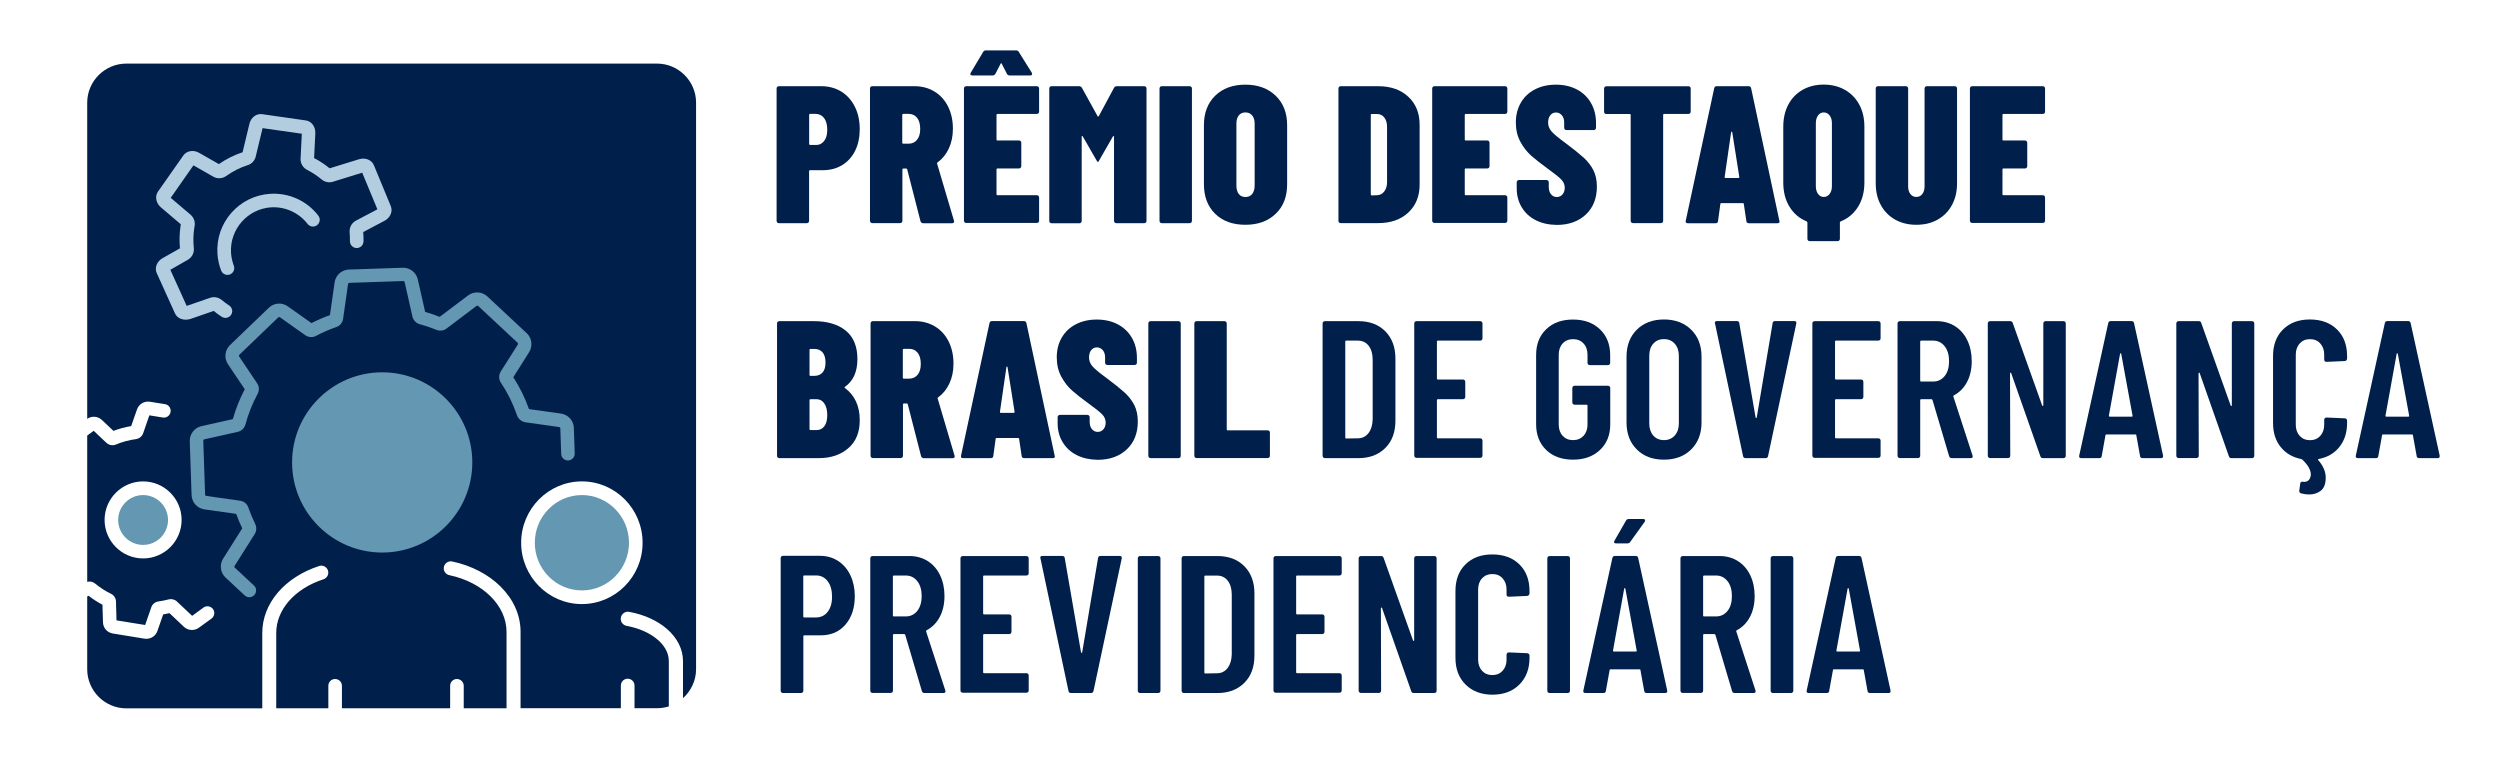 <?xml version="1.0" encoding="utf-8"?>
<!-- Generator: Adobe Illustrator 24.1.2, SVG Export Plug-In . SVG Version: 6.00 Build 0)  -->
<svg version="1.1" id="Camada_1" xmlns="http://www.w3.org/2000/svg" xmlns:xlink="http://www.w3.org/1999/xlink" x="0px" y="0px"
	 viewBox="0 0 344 106" style="enable-background:new 0 0 344 106;" xml:space="preserve">
<style type="text/css">
	.st0{clip-path:url(#SVGID_2_);}
	.st1{fill:#011F4B;}
	.st2{clip-path:url(#SVGID_4_);}
	.st3{fill:#005B96;}
	.st4{fill:#6497B1;}
	.st5{fill:#B3CDE0;}
</style>
<g>
	<defs>
		<rect id="SVGID_1_" x="-17" y="-15.46" width="438.93" height="131.46"/>
	</defs>
	<clipPath id="SVGID_2_">
		<use xlink:href="#SVGID_1_"  style="overflow:visible;"/>
	</clipPath>
	<g class="st0">
		<path class="st1" d="M90.41,8.75H17.38c-2.96,0-5.38,2.42-5.38,5.38v43.5c0.62-0.43,1.46-0.37,2.01,0.15l1.6,1.51
			c0.79-0.3,1.61-0.52,2.44-0.66l0.8-2.29c0.26-0.74,1-1.18,1.78-1.06l2.07,0.33c0.51,0.08,0.86,0.56,0.77,1.07
			c-0.08,0.51-0.56,0.86-1.07,0.77l-1.85-0.3l-0.85,2.46c-0.15,0.43-0.53,0.74-0.98,0.81c-0.95,0.13-1.89,0.38-2.78,0.75
			c-0.44,0.18-0.95,0.09-1.3-0.24l-1.75-1.65L12,59.93v20.13c0.38-0.1,0.78-0.02,1.08,0.23c0.68,0.56,1.42,1.04,2.2,1.42
			c0.41,0.2,0.67,0.6,0.68,1.06l0.07,2.59L19.97,86l0.85-2.44c0.15-0.43,0.52-0.74,0.98-0.8c0.47-0.07,0.94-0.16,1.4-0.28
			c0.4-0.11,0.85,0,1.15,0.29l2.09,1.97L28,83.6c0.42-0.3,1-0.21,1.31,0.21c0.3,0.42,0.21,1-0.21,1.31l-1.74,1.26
			c-0.63,0.45-1.49,0.4-2.05-0.13l-1.99-1.88c-0.29,0.07-0.58,0.13-0.87,0.18l-0.79,2.27c-0.23,0.66-0.84,1.08-1.52,1.08
			c-0.08,0-0.17-0.01-0.26-0.02l-4.36-0.71c-0.76-0.12-1.33-0.77-1.35-1.54l-0.07-2.42c-0.67-0.35-1.31-0.77-1.91-1.23L12,82.07
			v10.02c0,2.96,2.42,5.38,5.38,5.38h18.71V87.09c0-4.05,3.07-7.66,7.83-9.21c0.5-0.16,1.04,0.11,1.21,0.62
			c0.16,0.5-0.11,1.04-0.62,1.21c-3.95,1.28-6.5,4.18-6.5,7.38v10.37h7.17v-3.1c0-0.52,0.42-0.93,0.93-0.93
			c0.52,0,0.94,0.42,0.94,0.93v3.1h14.89v-3.1c0-0.52,0.42-0.93,0.93-0.93s0.94,0.42,0.94,0.93v3.1h5.89V86.96
			c0-3.63-3.24-6.84-7.88-7.82c-0.52-0.11-0.85-0.62-0.74-1.14c0.11-0.52,0.62-0.85,1.14-0.74c2.62,0.55,4.99,1.78,6.67,3.46
			c1.79,1.79,2.74,3.94,2.74,6.24v10.49h13.8v-3.12c0-0.52,0.42-0.94,0.94-0.94c0.52,0,0.94,0.42,0.94,0.94v3.12h3.1
			c0.56,0,1.11-0.09,1.62-0.25v-6.24c0-1.33-0.83-2.33-1.54-2.94c-1.06-0.92-2.57-1.59-4.27-1.9c-0.53-0.1-0.89-0.61-0.79-1.14
			c0.1-0.53,0.61-0.89,1.14-0.79c2.06,0.38,3.86,1.19,5.2,2.35c1.43,1.24,2.21,2.81,2.21,4.42v5.11c1.1-0.99,1.8-2.41,1.8-3.99
			V14.12C95.78,11.17,93.36,8.75,90.41,8.75 M19.69,76.84c-2.92,0-5.3-2.38-5.3-5.3c0-2.92,2.38-5.3,5.3-5.3
			c2.92,0,5.3,2.38,5.3,5.3C24.99,74.47,22.61,76.84,19.69,76.84 M80.07,83.12c-4.61,0-8.36-3.78-8.36-8.44
			c0-4.65,3.75-8.44,8.36-8.44c4.61,0,8.35,3.79,8.35,8.44C88.43,79.33,84.68,83.12,80.07,83.12"/>
	</g>
</g>
<g>
	<path class="st1" d="M115.76,12.6c0.8,0.49,1.42,1.19,1.87,2.09c0.45,0.9,0.67,1.92,0.67,3.07c0,1.13-0.21,2.12-0.63,2.98
		c-0.42,0.85-1.02,1.51-1.79,1.98c-0.77,0.47-1.66,0.7-2.67,0.7h-1.75c-0.09,0-0.13,0.05-0.13,0.13v6.84c0,0.09-0.03,0.17-0.09,0.23
		c-0.06,0.06-0.14,0.09-0.23,0.09h-3.83c-0.09,0-0.17-0.03-0.23-0.09c-0.06-0.06-0.09-0.14-0.09-0.23V12.18
		c0-0.09,0.03-0.17,0.09-0.23c0.06-0.06,0.14-0.09,0.23-0.09H113C114.04,11.86,114.96,12.11,115.76,12.6z M113.39,19.41
		c0.3-0.37,0.44-0.88,0.44-1.55c0-0.7-0.15-1.24-0.44-1.62c-0.3-0.38-0.69-0.57-1.17-0.57h-0.75c-0.09,0-0.13,0.04-0.13,0.13v4.01
		c0,0.09,0.04,0.13,0.13,0.13h0.75C112.71,19.97,113.1,19.78,113.39,19.41z"/>
	<path class="st1" d="M126.66,30.44l-1.83-7.14c-0.02-0.07-0.06-0.11-0.13-0.11h-0.4c-0.09,0-0.13,0.04-0.13,0.13v7.06
		c0,0.09-0.03,0.17-0.09,0.23c-0.06,0.06-0.14,0.09-0.23,0.09h-3.82c-0.09,0-0.17-0.03-0.23-0.09c-0.06-0.06-0.09-0.14-0.09-0.23
		V12.18c0-0.09,0.03-0.17,0.09-0.23c0.06-0.06,0.14-0.09,0.23-0.09h5.79c1.04,0,1.97,0.25,2.77,0.74c0.81,0.49,1.43,1.19,1.87,2.07
		c0.44,0.89,0.66,1.9,0.66,3.03c0,1.01-0.18,1.91-0.55,2.71c-0.37,0.8-0.88,1.44-1.55,1.93c-0.04,0.02-0.06,0.04-0.08,0.07
		c-0.02,0.03-0.02,0.06,0,0.09l2.32,7.84l0.03,0.11c0,0.18-0.1,0.27-0.3,0.27h-3.93C126.84,30.71,126.71,30.62,126.66,30.44z
		 M124.15,15.82v3.82c0,0.09,0.04,0.13,0.13,0.13h0.75c0.48,0,0.87-0.18,1.16-0.54c0.29-0.36,0.43-0.85,0.43-1.48
		c0-0.66-0.14-1.18-0.43-1.54c-0.29-0.36-0.67-0.54-1.16-0.54h-0.75C124.2,15.68,124.15,15.73,124.15,15.82z"/>
	<path class="st1" d="M142.89,15.59c-0.06,0.06-0.14,0.09-0.23,0.09h-5.41c-0.09,0-0.13,0.04-0.13,0.13v3.39
		c0,0.09,0.04,0.13,0.13,0.13h2.96c0.09,0,0.17,0.03,0.23,0.09c0.06,0.06,0.09,0.14,0.09,0.23v3.21c0,0.09-0.03,0.17-0.09,0.23
		c-0.06,0.06-0.14,0.09-0.23,0.09h-2.96c-0.09,0-0.13,0.04-0.13,0.13v3.42c0,0.09,0.04,0.13,0.13,0.13h5.41
		c0.09,0,0.17,0.03,0.23,0.09c0.06,0.06,0.09,0.14,0.09,0.23v3.18c0,0.09-0.03,0.17-0.09,0.23c-0.06,0.06-0.14,0.09-0.23,0.09h-9.7
		c-0.09,0-0.17-0.03-0.23-0.09c-0.06-0.06-0.09-0.14-0.09-0.23V12.18c0-0.09,0.03-0.17,0.09-0.23c0.06-0.06,0.14-0.09,0.23-0.09h9.7
		c0.09,0,0.17,0.03,0.23,0.09c0.06,0.06,0.09,0.14,0.09,0.23v3.18C142.98,15.45,142.95,15.53,142.89,15.59z M133.54,10.28
		c-0.04-0.06-0.03-0.16,0.04-0.28l1.7-2.85c0.07-0.14,0.2-0.22,0.38-0.22h4.15c0.18,0,0.3,0.07,0.38,0.22l1.78,2.85
		c0.04,0.11,0.05,0.17,0.05,0.19c0,0.13-0.09,0.19-0.27,0.19h-2.83c-0.18,0-0.31-0.08-0.38-0.24l-0.7-1.37
		c-0.05-0.09-0.11-0.09-0.16,0l-0.7,1.37c-0.09,0.16-0.22,0.24-0.38,0.24h-2.8C133.67,10.38,133.58,10.35,133.54,10.28z"/>
	<path class="st1" d="M153.7,11.86h3.74c0.09,0,0.17,0.03,0.23,0.09c0.06,0.06,0.09,0.14,0.09,0.23v18.21
		c0,0.09-0.03,0.17-0.09,0.23c-0.06,0.06-0.14,0.09-0.23,0.09h-3.83c-0.09,0-0.17-0.03-0.23-0.09s-0.09-0.14-0.09-0.23V18.84
		c0-0.07-0.02-0.11-0.05-0.12c-0.04-0.01-0.07,0.01-0.11,0.07l-1.89,3.29c-0.07,0.14-0.13,0.22-0.16,0.22
		c-0.04,0-0.1-0.07-0.19-0.22l-1.89-3.29c-0.04-0.05-0.07-0.08-0.11-0.08c-0.04,0-0.05,0.04-0.05,0.11v11.58
		c0,0.09-0.03,0.17-0.09,0.23s-0.14,0.09-0.23,0.09h-3.82c-0.09,0-0.17-0.03-0.23-0.09c-0.06-0.06-0.09-0.14-0.09-0.23V12.18
		c0-0.09,0.03-0.17,0.09-0.23c0.06-0.06,0.14-0.09,0.23-0.09h3.77c0.18,0,0.31,0.07,0.4,0.22l2.16,3.91c0.05,0.07,0.11,0.07,0.16,0
		l2.1-3.91C153.37,11.93,153.5,11.86,153.7,11.86z"/>
	<path class="st1" d="M159.64,30.62c-0.06-0.06-0.09-0.14-0.09-0.23V12.18c0-0.09,0.03-0.17,0.09-0.23
		c0.06-0.06,0.14-0.09,0.23-0.09h3.82c0.09,0,0.17,0.03,0.23,0.09c0.06,0.06,0.09,0.14,0.09,0.23v18.21c0,0.09-0.03,0.17-0.09,0.23
		c-0.06,0.06-0.14,0.09-0.23,0.09h-3.82C159.78,30.71,159.7,30.68,159.64,30.62z"/>
	<path class="st1" d="M167.21,29.42c-1.03-1.01-1.55-2.36-1.55-4.07v-8.13c0-1.69,0.52-3.04,1.55-4.05
		c1.03-1.01,2.42-1.52,4.16-1.52c1.72,0,3.11,0.51,4.16,1.52c1.05,1.01,1.58,2.37,1.58,4.05v8.13c0,1.71-0.52,3.06-1.58,4.07
		c-1.05,1.01-2.44,1.51-4.16,1.51C169.63,30.93,168.24,30.43,167.21,29.42z M172.3,26.69c0.22-0.28,0.34-0.66,0.34-1.15v-8.51
		c0-0.48-0.11-0.87-0.34-1.14c-0.22-0.28-0.53-0.42-0.93-0.42s-0.7,0.14-0.92,0.42c-0.22,0.28-0.32,0.66-0.32,1.14v8.51
		c0,0.48,0.11,0.87,0.32,1.15c0.22,0.28,0.52,0.42,0.92,0.42S172.08,26.97,172.3,26.69z"/>
	<path class="st1" d="M184.26,30.62c-0.06-0.06-0.09-0.14-0.09-0.23V12.18c0-0.09,0.03-0.17,0.09-0.23
		c0.06-0.06,0.14-0.09,0.23-0.09h5.14c1.72,0,3.11,0.48,4.15,1.45s1.56,2.25,1.56,3.85v8.24c0,1.6-0.52,2.88-1.56,3.85
		s-2.42,1.45-4.15,1.45h-5.14C184.4,30.71,184.32,30.68,184.26,30.62z M188.77,26.89l0.75-0.03c0.38-0.02,0.69-0.18,0.94-0.5
		c0.25-0.31,0.39-0.73,0.4-1.25v-7.65c0-0.54-0.13-0.97-0.38-1.29s-0.58-0.48-1-0.48h-0.73c-0.09,0-0.13,0.04-0.13,0.13v10.94
		C188.64,26.84,188.68,26.89,188.77,26.89z"/>
	<path class="st1" d="M207.32,15.59c-0.06,0.06-0.14,0.09-0.23,0.09h-5.41c-0.09,0-0.13,0.04-0.13,0.13v3.39
		c0,0.09,0.04,0.13,0.13,0.13h2.96c0.09,0,0.17,0.03,0.23,0.09s0.09,0.14,0.09,0.23v3.21c0,0.09-0.03,0.17-0.09,0.23
		c-0.06,0.06-0.14,0.09-0.23,0.09h-2.96c-0.09,0-0.13,0.04-0.13,0.13v3.42c0,0.09,0.04,0.13,0.13,0.13h5.41
		c0.09,0,0.17,0.03,0.23,0.09s0.09,0.14,0.09,0.23v3.18c0,0.09-0.03,0.17-0.09,0.23s-0.14,0.09-0.23,0.09h-9.7
		c-0.09,0-0.17-0.03-0.23-0.09c-0.06-0.06-0.09-0.14-0.09-0.23V12.18c0-0.09,0.03-0.17,0.09-0.23c0.06-0.06,0.14-0.09,0.23-0.09h9.7
		c0.09,0,0.17,0.03,0.23,0.09s0.09,0.14,0.09,0.23v3.18C207.41,15.45,207.38,15.53,207.32,15.59z"/>
	<path class="st1" d="M211.32,30.3c-0.83-0.42-1.47-1.01-1.93-1.78c-0.46-0.76-0.69-1.63-0.69-2.6v-0.83c0-0.09,0.03-0.17,0.09-0.23
		c0.06-0.06,0.14-0.09,0.23-0.09h3.77c0.09,0,0.17,0.03,0.23,0.09c0.06,0.06,0.09,0.14,0.09,0.23v0.62c0,0.43,0.1,0.77,0.31,1.02
		c0.21,0.25,0.47,0.38,0.79,0.38c0.32,0,0.59-0.12,0.79-0.36c0.21-0.24,0.31-0.55,0.31-0.93c0-0.41-0.16-0.79-0.48-1.12
		c-0.32-0.33-0.97-0.85-1.94-1.55c-0.9-0.65-1.63-1.23-2.21-1.74c-0.57-0.51-1.07-1.15-1.48-1.91c-0.41-0.76-0.62-1.65-0.62-2.65
		c0-1.02,0.23-1.93,0.69-2.72s1.1-1.4,1.94-1.83c0.83-0.43,1.79-0.65,2.87-0.65c1.09,0,2.06,0.22,2.9,0.66
		c0.83,0.44,1.48,1.06,1.94,1.86c0.46,0.8,0.69,1.72,0.69,2.76v0.65c0,0.09-0.03,0.17-0.09,0.23c-0.06,0.06-0.14,0.09-0.23,0.09
		h-3.74c-0.09,0-0.17-0.03-0.23-0.09c-0.06-0.06-0.09-0.14-0.09-0.23v-0.75c0-0.39-0.11-0.72-0.32-0.97
		c-0.22-0.25-0.48-0.38-0.81-0.38s-0.58,0.13-0.78,0.38c-0.2,0.25-0.3,0.58-0.3,1c0,0.45,0.15,0.85,0.46,1.21s0.92,0.88,1.86,1.56
		c1.13,0.84,1.98,1.53,2.56,2.05c0.57,0.52,1.02,1.1,1.35,1.74c0.32,0.64,0.48,1.39,0.48,2.25c0,1.62-0.51,2.9-1.52,3.85
		s-2.35,1.43-4,1.43C213.1,30.93,212.14,30.72,211.32,30.3z"/>
	<path class="st1" d="M232.55,11.95c0.06,0.06,0.09,0.14,0.09,0.23v3.18c0,0.09-0.03,0.17-0.09,0.23c-0.06,0.06-0.14,0.09-0.23,0.09
		h-3.34c-0.09,0-0.13,0.04-0.13,0.13v14.57c0,0.09-0.03,0.17-0.09,0.23c-0.06,0.06-0.14,0.09-0.23,0.09h-3.83
		c-0.09,0-0.17-0.03-0.23-0.09c-0.06-0.06-0.09-0.14-0.09-0.23V15.82c0-0.09-0.04-0.13-0.13-0.13h-3.21c-0.09,0-0.17-0.03-0.23-0.09
		c-0.06-0.06-0.09-0.14-0.09-0.23v-3.18c0-0.09,0.03-0.17,0.09-0.23c0.06-0.06,0.14-0.09,0.23-0.09h11.29
		C232.42,11.86,232.49,11.89,232.55,11.95z"/>
	<path class="st1" d="M240.3,30.42l-0.35-2.34c0-0.09-0.05-0.13-0.16-0.13h-2.91c-0.11,0-0.16,0.04-0.16,0.13l-0.32,2.34
		c-0.02,0.2-0.13,0.3-0.35,0.3h-3.82c-0.23,0-0.32-0.12-0.27-0.35l3.91-18.21c0.04-0.2,0.15-0.3,0.35-0.3h4.39
		c0.2,0,0.31,0.1,0.35,0.3l3.88,18.21l0.03,0.11c0,0.16-0.1,0.24-0.3,0.24h-3.91C240.43,30.71,240.32,30.62,240.3,30.42z
		 M237.42,24.49h1.8c0.07,0,0.11-0.04,0.11-0.13l-0.97-6.14c-0.02-0.07-0.04-0.11-0.08-0.11c-0.04,0-0.06,0.04-0.08,0.11l-0.89,6.14
		C237.31,24.45,237.34,24.49,237.42,24.49z"/>
	<path class="st1" d="M253.87,12.37c0.84,0.48,1.5,1.16,1.97,2.03c0.47,0.87,0.7,1.88,0.7,3.03v7.7c0,1.28-0.29,2.38-0.86,3.31
		c-0.58,0.93-1.37,1.61-2.4,2.02c-0.07,0.05-0.11,0.11-0.11,0.16v2.24c0,0.09-0.03,0.17-0.09,0.23c-0.06,0.06-0.14,0.09-0.23,0.09
		h-3.83c-0.09,0-0.17-0.03-0.23-0.09c-0.06-0.06-0.09-0.14-0.09-0.23v-2.24c0-0.05-0.04-0.11-0.11-0.16
		c-1.01-0.41-1.79-1.09-2.36-2.02c-0.57-0.93-0.85-2.04-0.85-3.31v-7.7c0-1.15,0.23-2.16,0.69-3.03c0.46-0.87,1.11-1.55,1.95-2.03
		c0.84-0.48,1.81-0.73,2.91-0.73C252.05,11.64,253.03,11.89,253.87,12.37z M249.86,25.62c0,0.43,0.1,0.79,0.3,1.06
		c0.2,0.28,0.46,0.42,0.78,0.42c0.34,0,0.61-0.14,0.82-0.42c0.21-0.28,0.31-0.63,0.31-1.06v-8.67c0-0.43-0.1-0.79-0.31-1.06
		c-0.21-0.28-0.48-0.42-0.82-0.42c-0.32,0-0.58,0.14-0.78,0.42c-0.2,0.28-0.3,0.63-0.3,1.06V25.62z"/>
	<path class="st1" d="M260.77,30.22c-0.84-0.48-1.5-1.14-1.97-2.01c-0.47-0.86-0.7-1.86-0.7-2.99V12.18c0-0.09,0.03-0.17,0.09-0.23
		s0.14-0.09,0.23-0.09h3.82c0.09,0,0.17,0.03,0.23,0.09c0.06,0.06,0.09,0.14,0.09,0.23v13.47c0,0.43,0.1,0.78,0.31,1.05
		c0.21,0.27,0.48,0.4,0.82,0.4c0.34,0,0.61-0.13,0.82-0.4c0.21-0.27,0.31-0.62,0.31-1.05V12.18c0-0.09,0.03-0.17,0.09-0.23
		c0.06-0.06,0.14-0.09,0.23-0.09h3.83c0.09,0,0.17,0.03,0.23,0.09c0.06,0.06,0.09,0.14,0.09,0.23v13.04c0,1.13-0.23,2.13-0.7,2.99
		c-0.47,0.86-1.12,1.53-1.97,2.01c-0.84,0.48-1.82,0.71-2.94,0.71C262.59,30.93,261.61,30.69,260.77,30.22z"/>
	<path class="st1" d="M281.31,15.59c-0.06,0.06-0.14,0.09-0.23,0.09h-5.41c-0.09,0-0.13,0.04-0.13,0.13v3.39
		c0,0.09,0.04,0.13,0.13,0.13h2.96c0.09,0,0.17,0.03,0.23,0.09c0.06,0.06,0.09,0.14,0.09,0.23v3.21c0,0.09-0.03,0.17-0.09,0.23
		c-0.06,0.06-0.14,0.09-0.23,0.09h-2.96c-0.09,0-0.13,0.04-0.13,0.13v3.42c0,0.09,0.04,0.13,0.13,0.13h5.41
		c0.09,0,0.17,0.03,0.23,0.09c0.06,0.06,0.09,0.14,0.09,0.23v3.18c0,0.09-0.03,0.17-0.09,0.23c-0.06,0.06-0.14,0.09-0.23,0.09h-9.7
		c-0.09,0-0.17-0.03-0.23-0.09c-0.06-0.06-0.09-0.14-0.09-0.23V12.18c0-0.09,0.03-0.17,0.09-0.23c0.06-0.06,0.14-0.09,0.23-0.09h9.7
		c0.09,0,0.17,0.03,0.23,0.09c0.06,0.06,0.09,0.14,0.09,0.23v3.18C281.4,15.45,281.37,15.53,281.31,15.59z"/>
</g>
<g>
	<path class="st1" d="M116.72,61.68c-1.06,0.91-2.41,1.36-4.04,1.36h-5.44c-0.09,0-0.17-0.03-0.23-0.09
		c-0.06-0.06-0.09-0.14-0.09-0.23V44.51c0-0.09,0.03-0.17,0.09-0.23c0.06-0.06,0.14-0.09,0.23-0.09h4.74c1.87,0,3.34,0.44,4.4,1.31
		c1.07,0.87,1.6,2.18,1.6,3.92c0,1.72-0.57,2.99-1.7,3.8c-0.09,0.05-0.1,0.11-0.03,0.16c1.36,1.01,2.05,2.48,2.05,4.42
		C118.31,59.47,117.78,60.77,116.72,61.68z M111.39,48.14v3.45c0,0.09,0.04,0.13,0.13,0.13h0.51c0.5,0,0.89-0.16,1.16-0.47
		c0.27-0.31,0.4-0.77,0.4-1.36c0-0.61-0.13-1.08-0.4-1.4s-0.66-0.48-1.16-0.48h-0.51C111.43,48.01,111.39,48.05,111.39,48.14z
		 M113.43,58.65c0.27-0.36,0.4-0.87,0.4-1.54s-0.13-1.19-0.4-1.59c-0.27-0.4-0.63-0.59-1.08-0.59h-0.83c-0.09,0-0.13,0.04-0.13,0.13
		v3.99c0,0.09,0.04,0.13,0.13,0.13h0.81C112.8,59.19,113.16,59.01,113.43,58.65z"/>
	<path class="st1" d="M126.74,62.77l-1.83-7.14c-0.02-0.07-0.06-0.11-0.13-0.11h-0.4c-0.09,0-0.13,0.04-0.13,0.13v7.06
		c0,0.09-0.03,0.17-0.09,0.23c-0.06,0.06-0.14,0.09-0.23,0.09h-3.82c-0.09,0-0.17-0.03-0.23-0.09c-0.06-0.06-0.09-0.14-0.09-0.23
		V44.51c0-0.09,0.03-0.17,0.09-0.23c0.06-0.06,0.14-0.09,0.23-0.09h5.79c1.04,0,1.97,0.25,2.77,0.74c0.81,0.49,1.43,1.19,1.87,2.07
		c0.44,0.89,0.66,1.9,0.66,3.03c0,1.01-0.18,1.91-0.55,2.71c-0.37,0.8-0.88,1.44-1.55,1.93c-0.04,0.02-0.06,0.04-0.08,0.07
		c-0.02,0.03-0.02,0.06,0,0.09l2.32,7.84l0.03,0.11c0,0.18-0.1,0.27-0.3,0.27h-3.93C126.92,63.04,126.79,62.95,126.74,62.77z
		 M124.23,48.14v3.83c0,0.09,0.04,0.13,0.13,0.13h0.75c0.48,0,0.87-0.18,1.16-0.54c0.29-0.36,0.43-0.85,0.43-1.48
		c0-0.66-0.14-1.18-0.43-1.54c-0.29-0.36-0.67-0.54-1.16-0.54h-0.75C124.28,48.01,124.23,48.05,124.23,48.14z"/>
	<path class="st1" d="M140.58,62.74l-0.35-2.34c0-0.09-0.05-0.13-0.16-0.13h-2.91c-0.11,0-0.16,0.04-0.16,0.13l-0.32,2.34
		c-0.02,0.2-0.13,0.3-0.35,0.3h-3.82c-0.23,0-0.32-0.12-0.27-0.35l3.91-18.21c0.04-0.2,0.15-0.3,0.35-0.3h4.39
		c0.2,0,0.31,0.1,0.35,0.3l3.88,18.21l0.03,0.11c0,0.16-0.1,0.24-0.3,0.24h-3.91C140.72,63.04,140.6,62.94,140.58,62.74z
		 M137.7,56.81h1.8c0.07,0,0.11-0.04,0.11-0.13l-0.97-6.14c-0.02-0.07-0.05-0.11-0.08-0.11c-0.04,0-0.06,0.04-0.08,0.11l-0.89,6.14
		C137.59,56.77,137.63,56.81,137.7,56.81z"/>
	<path class="st1" d="M148.15,62.62c-0.83-0.42-1.47-1.01-1.93-1.78c-0.46-0.76-0.69-1.63-0.69-2.6v-0.83
		c0-0.09,0.03-0.17,0.09-0.23c0.06-0.06,0.14-0.09,0.23-0.09h3.77c0.09,0,0.17,0.03,0.23,0.09c0.06,0.06,0.09,0.14,0.09,0.23v0.62
		c0,0.43,0.1,0.77,0.31,1.02c0.21,0.25,0.47,0.38,0.79,0.38s0.59-0.12,0.79-0.36c0.21-0.24,0.31-0.55,0.31-0.93
		c0-0.41-0.16-0.79-0.48-1.12c-0.32-0.33-0.97-0.85-1.94-1.55c-0.9-0.65-1.63-1.23-2.21-1.74s-1.07-1.15-1.48-1.91
		c-0.41-0.76-0.62-1.65-0.62-2.65c0-1.02,0.23-1.93,0.69-2.72c0.46-0.79,1.1-1.4,1.94-1.83c0.83-0.43,1.79-0.65,2.87-0.65
		c1.1,0,2.06,0.22,2.9,0.66c0.83,0.44,1.48,1.06,1.94,1.86c0.46,0.8,0.69,1.72,0.69,2.76v0.65c0,0.09-0.03,0.17-0.09,0.23
		c-0.06,0.06-0.14,0.09-0.23,0.09h-3.74c-0.09,0-0.17-0.03-0.23-0.09s-0.09-0.14-0.09-0.23v-0.75c0-0.39-0.11-0.72-0.32-0.97
		c-0.22-0.25-0.48-0.38-0.81-0.38s-0.58,0.13-0.78,0.38c-0.2,0.25-0.3,0.58-0.3,1c0,0.45,0.15,0.85,0.46,1.21s0.92,0.88,1.86,1.56
		c1.13,0.84,1.98,1.53,2.56,2.05c0.57,0.52,1.02,1.1,1.35,1.74c0.32,0.64,0.48,1.39,0.48,2.25c0,1.62-0.51,2.9-1.52,3.85
		c-1.01,0.95-2.35,1.43-4,1.43C149.94,63.25,148.98,63.04,148.15,62.62z"/>
	<path class="st1" d="M158.1,62.94c-0.06-0.06-0.09-0.14-0.09-0.23V44.51c0-0.09,0.03-0.17,0.09-0.23c0.06-0.06,0.14-0.09,0.23-0.09
		h3.82c0.09,0,0.17,0.03,0.23,0.09c0.06,0.06,0.09,0.14,0.09,0.23v18.21c0,0.09-0.03,0.17-0.09,0.23c-0.06,0.06-0.14,0.09-0.23,0.09
		h-3.82C158.24,63.04,158.17,63.01,158.1,62.94z"/>
	<path class="st1" d="M164.43,62.94c-0.06-0.06-0.09-0.14-0.09-0.23V44.51c0-0.09,0.03-0.17,0.09-0.23
		c0.06-0.06,0.14-0.09,0.23-0.09h3.82c0.09,0,0.17,0.03,0.23,0.09c0.06,0.06,0.09,0.14,0.09,0.23v14.57c0,0.09,0.04,0.13,0.13,0.13
		h5.49c0.09,0,0.17,0.03,0.23,0.09c0.06,0.06,0.09,0.14,0.09,0.23v3.18c0,0.09-0.03,0.17-0.09,0.23c-0.06,0.06-0.14,0.09-0.23,0.09
		h-9.78C164.57,63.04,164.5,63.01,164.43,62.94z"/>
</g>
<g>
	<path class="st1" d="M182.08,62.94c-0.06-0.06-0.09-0.14-0.09-0.23V44.51c0-0.09,0.03-0.17,0.09-0.23
		c0.06-0.06,0.14-0.09,0.23-0.09h4.61c1.54,0,2.78,0.47,3.7,1.4c0.92,0.93,1.39,2.18,1.39,3.74v8.57c0,1.56-0.46,2.81-1.39,3.74
		s-2.16,1.4-3.7,1.4h-4.61C182.22,63.04,182.14,63.01,182.08,62.94z M185.24,60.34l1.62-0.03c0.59,0,1.07-0.24,1.44-0.71
		c0.37-0.48,0.56-1.11,0.58-1.9v-8.19c0-0.81-0.18-1.45-0.55-1.93c-0.37-0.48-0.87-0.71-1.5-0.71h-1.59c-0.09,0-0.13,0.05-0.13,0.13
		v13.2C185.11,60.3,185.15,60.34,185.24,60.34z"/>
	<path class="st1" d="M203.9,46.78c-0.06,0.06-0.14,0.09-0.23,0.09h-5.82c-0.09,0-0.13,0.05-0.13,0.13v5.09
		c0,0.09,0.04,0.13,0.13,0.13h3.45c0.09,0,0.17,0.03,0.23,0.09c0.06,0.06,0.09,0.14,0.09,0.23v2.07c0,0.09-0.03,0.17-0.09,0.23
		c-0.06,0.06-0.14,0.09-0.23,0.09h-3.45c-0.09,0-0.13,0.04-0.13,0.13v5.12c0,0.09,0.04,0.13,0.13,0.13h5.82
		c0.09,0,0.16,0.03,0.23,0.09c0.06,0.06,0.09,0.14,0.09,0.23v2.05c0,0.09-0.03,0.17-0.09,0.23c-0.06,0.06-0.14,0.09-0.23,0.09h-8.75
		c-0.09,0-0.17-0.03-0.23-0.09c-0.06-0.06-0.09-0.14-0.09-0.23V44.51c0-0.09,0.03-0.17,0.09-0.23c0.06-0.06,0.14-0.09,0.23-0.09
		h8.75c0.09,0,0.16,0.03,0.23,0.09c0.06,0.06,0.09,0.14,0.09,0.23v2.05C203.99,46.64,203.96,46.72,203.9,46.78z"/>
	<path class="st1" d="M212.76,61.92c-0.92-0.89-1.39-2.07-1.39-3.54v-9.54c0-1.47,0.46-2.65,1.39-3.54
		c0.92-0.89,2.15-1.33,3.68-1.33s2.76,0.44,3.7,1.33c0.94,0.89,1.42,2.08,1.42,3.57v1.05c0,0.09-0.03,0.17-0.09,0.23
		c-0.06,0.06-0.14,0.09-0.23,0.09h-2.48c-0.09,0-0.17-0.03-0.23-0.09c-0.06-0.06-0.09-0.14-0.09-0.23v-1.1
		c0-0.65-0.18-1.17-0.55-1.56c-0.37-0.4-0.85-0.59-1.44-0.59s-1.07,0.2-1.43,0.59s-0.54,0.92-0.54,1.56v9.59
		c0,0.65,0.18,1.17,0.54,1.56c0.36,0.39,0.83,0.59,1.43,0.59s1.07-0.2,1.44-0.59c0.37-0.4,0.55-0.92,0.55-1.56v-2.59
		c0-0.09-0.04-0.13-0.13-0.13h-1.64c-0.09,0-0.17-0.03-0.23-0.09c-0.06-0.06-0.09-0.14-0.09-0.23v-1.97c0-0.09,0.03-0.17,0.09-0.23
		c0.06-0.06,0.14-0.09,0.23-0.09h4.58c0.09,0,0.17,0.03,0.23,0.09c0.06,0.06,0.09,0.14,0.09,0.23v4.98c0,1.47-0.47,2.65-1.42,3.54
		c-0.94,0.89-2.18,1.33-3.7,1.33S213.68,62.81,212.76,61.92z"/>
	<path class="st1" d="M225.23,61.85c-0.94-0.93-1.42-2.17-1.42-3.72v-9.05c0-1.54,0.47-2.78,1.42-3.72c0.94-0.93,2.19-1.4,3.73-1.4
		c1.54,0,2.79,0.47,3.74,1.4c0.95,0.93,1.43,2.17,1.43,3.72v9.05c0,1.54-0.48,2.78-1.43,3.72c-0.95,0.93-2.2,1.4-3.74,1.4
		C227.42,63.25,226.17,62.79,225.23,61.85z M230.44,59.93c0.38-0.42,0.57-0.97,0.57-1.66v-9.32c0-0.68-0.19-1.23-0.57-1.66
		c-0.38-0.42-0.87-0.63-1.48-0.63c-0.61,0-1.1,0.21-1.47,0.63c-0.37,0.42-0.55,0.97-0.55,1.66v9.32c0,0.68,0.18,1.23,0.55,1.66
		c0.37,0.42,0.86,0.63,1.47,0.63C229.57,60.56,230.06,60.35,230.44,59.93z"/>
	<path class="st1" d="M239.84,62.74l-3.85-18.21l-0.03-0.11c0-0.16,0.1-0.24,0.3-0.24h2.72c0.22,0,0.33,0.1,0.35,0.3l2.24,12.96
		c0.02,0.05,0.04,0.08,0.08,0.08c0.04,0,0.06-0.03,0.08-0.08l2.18-12.96c0.02-0.2,0.13-0.3,0.35-0.3h2.64
		c0.23,0,0.32,0.12,0.27,0.35l-3.88,18.21c-0.04,0.2-0.15,0.3-0.35,0.3h-2.75C239.99,63.04,239.88,62.94,239.84,62.74z"/>
	<path class="st1" d="M258.68,46.78c-0.06,0.06-0.14,0.09-0.23,0.09h-5.82c-0.09,0-0.13,0.05-0.13,0.13v5.09
		c0,0.09,0.04,0.13,0.13,0.13h3.45c0.09,0,0.17,0.03,0.23,0.09c0.06,0.06,0.09,0.14,0.09,0.23v2.07c0,0.09-0.03,0.17-0.09,0.23
		c-0.06,0.06-0.14,0.09-0.23,0.09h-3.45c-0.09,0-0.13,0.04-0.13,0.13v5.12c0,0.09,0.04,0.13,0.13,0.13h5.82
		c0.09,0,0.17,0.03,0.23,0.09c0.06,0.06,0.09,0.14,0.09,0.23v2.05c0,0.09-0.03,0.17-0.09,0.23c-0.06,0.06-0.14,0.09-0.23,0.09h-8.75
		c-0.09,0-0.17-0.03-0.23-0.09c-0.06-0.06-0.09-0.14-0.09-0.23V44.51c0-0.09,0.03-0.17,0.09-0.23c0.06-0.06,0.14-0.09,0.23-0.09
		h8.75c0.09,0,0.17,0.03,0.23,0.09c0.06,0.06,0.09,0.14,0.09,0.23v2.05C258.78,46.64,258.75,46.72,258.68,46.78z"/>
	<path class="st1" d="M268.2,62.77l-2.29-7.73c-0.04-0.07-0.08-0.11-0.13-0.11h-1.43c-0.09,0-0.13,0.04-0.13,0.13v7.65
		c0,0.09-0.03,0.17-0.09,0.23c-0.06,0.06-0.14,0.09-0.23,0.09h-2.48c-0.09,0-0.17-0.03-0.23-0.09c-0.06-0.06-0.09-0.14-0.09-0.23
		V44.51c0-0.09,0.03-0.17,0.09-0.23c0.06-0.06,0.14-0.09,0.23-0.09h5.06c0.95,0,1.79,0.23,2.52,0.69c0.73,0.46,1.29,1.1,1.7,1.94
		c0.4,0.83,0.61,1.79,0.61,2.87c0,1.11-0.22,2.07-0.65,2.88c-0.43,0.81-1.03,1.42-1.8,1.83c-0.07,0.02-0.1,0.07-0.08,0.16l2.64,8.11
		c0.02,0.04,0.03,0.08,0.03,0.13c0,0.16-0.1,0.24-0.3,0.24h-2.59C268.38,63.04,268.26,62.95,268.2,62.77z M264.22,47.01v5.36
		c0,0.09,0.04,0.13,0.13,0.13H266c0.65,0,1.17-0.25,1.58-0.75s0.61-1.19,0.61-2.05c0-0.86-0.2-1.55-0.61-2.06
		c-0.4-0.51-0.93-0.77-1.58-0.77h-1.64C264.26,46.88,264.22,46.92,264.22,47.01z"/>
	<path class="st1" d="M281.25,44.28c0.06-0.06,0.14-0.09,0.23-0.09h2.45c0.09,0,0.17,0.03,0.23,0.09s0.09,0.14,0.09,0.23v18.21
		c0,0.09-0.03,0.17-0.09,0.23c-0.06,0.06-0.14,0.09-0.23,0.09h-2.83c-0.18,0-0.3-0.09-0.35-0.27l-4.01-11.42
		c-0.02-0.05-0.05-0.08-0.09-0.07c-0.04,0.01-0.07,0.04-0.07,0.09l0.03,11.34c0,0.09-0.03,0.17-0.09,0.23
		c-0.06,0.06-0.14,0.09-0.23,0.09h-2.45c-0.09,0-0.17-0.03-0.23-0.09c-0.06-0.06-0.09-0.14-0.09-0.23V44.51
		c0-0.09,0.03-0.17,0.09-0.23c0.06-0.06,0.14-0.09,0.23-0.09h2.77c0.18,0,0.3,0.09,0.35,0.27L281,55.79
		c0.02,0.05,0.05,0.08,0.09,0.07c0.04-0.01,0.07-0.04,0.07-0.09V44.51C281.16,44.42,281.19,44.34,281.25,44.28z"/>
	<path class="st1" d="M294.47,62.74l-0.51-2.83c0-0.09-0.05-0.13-0.16-0.13h-3.93c-0.11,0-0.16,0.04-0.16,0.13l-0.51,2.83
		c-0.02,0.2-0.13,0.3-0.35,0.3h-2.45c-0.25,0-0.35-0.12-0.3-0.35l3.99-18.21c0.04-0.2,0.15-0.3,0.35-0.3h2.86
		c0.2,0,0.31,0.1,0.35,0.3l3.99,18.21v0.11c0,0.16-0.1,0.24-0.3,0.24h-2.5C294.6,63.04,294.48,62.94,294.47,62.74z M290.32,57.33
		h2.99c0.11,0,0.15-0.04,0.13-0.13l-1.56-8.51c-0.02-0.05-0.04-0.08-0.08-0.08c-0.04,0-0.06,0.03-0.08,0.08l-1.54,8.51
		C290.17,57.28,290.21,57.33,290.32,57.33z"/>
	<path class="st1" d="M307.19,44.28c0.06-0.06,0.14-0.09,0.23-0.09h2.45c0.09,0,0.17,0.03,0.23,0.09s0.09,0.14,0.09,0.23v18.21
		c0,0.09-0.03,0.17-0.09,0.23c-0.06,0.06-0.14,0.09-0.23,0.09h-2.83c-0.18,0-0.3-0.09-0.35-0.27l-4.01-11.42
		c-0.02-0.05-0.05-0.08-0.09-0.07c-0.04,0.01-0.07,0.04-0.07,0.09l0.03,11.34c0,0.09-0.03,0.17-0.09,0.23
		c-0.06,0.06-0.14,0.09-0.23,0.09h-2.45c-0.09,0-0.17-0.03-0.23-0.09c-0.06-0.06-0.09-0.14-0.09-0.23V44.51
		c0-0.09,0.03-0.17,0.09-0.23c0.06-0.06,0.14-0.09,0.23-0.09h2.77c0.18,0,0.3,0.09,0.35,0.27l4.04,11.34
		c0.02,0.05,0.05,0.08,0.09,0.07c0.04-0.01,0.07-0.04,0.07-0.09V44.51C307.1,44.42,307.13,44.34,307.19,44.28z"/>
	<path class="st1" d="M322.87,49.57c-0.06,0.07-0.14,0.11-0.23,0.11l-2.51,0.11c-0.21,0-0.32-0.11-0.32-0.32v-0.67
		c0-0.63-0.18-1.14-0.54-1.54c-0.36-0.4-0.83-0.59-1.43-0.59c-0.58,0-1.04,0.2-1.4,0.59c-0.36,0.4-0.54,0.91-0.54,1.54v9.64
		c0,0.63,0.18,1.14,0.54,1.54c0.36,0.39,0.83,0.59,1.4,0.59c0.59,0,1.07-0.2,1.43-0.59c0.36-0.4,0.54-0.91,0.54-1.54v-0.67
		c0-0.09,0.03-0.17,0.09-0.23c0.06-0.06,0.14-0.09,0.23-0.09l2.51,0.11c0.09,0,0.17,0.03,0.23,0.09c0.06,0.06,0.09,0.14,0.09,0.23
		v0.32c0,1.31-0.35,2.41-1.05,3.29s-1.65,1.44-2.86,1.67c-0.11,0.04-0.13,0.09-0.05,0.16c0.68,0.79,1.02,1.59,1.02,2.4
		c0,0.84-0.22,1.44-0.66,1.79c-0.44,0.35-0.98,0.53-1.63,0.53c-0.36,0-0.74-0.05-1.13-0.16c-0.16-0.05-0.23-0.18-0.22-0.38
		l0.13-0.94c0.02-0.22,0.14-0.31,0.38-0.27c0.25,0.04,0.47,0,0.66-0.12c0.19-0.12,0.32-0.33,0.39-0.63
		c0.02-0.05,0.03-0.13,0.03-0.24c0-0.63-0.39-1.31-1.16-2.05l-0.13-0.08c-1.2-0.23-2.16-0.79-2.86-1.66s-1.05-1.97-1.05-3.3V49
		c0-1.54,0.46-2.77,1.39-3.68c0.92-0.91,2.15-1.36,3.68-1.36c1.54,0,2.78,0.45,3.72,1.36c0.93,0.91,1.4,2.13,1.4,3.68v0.32
		C322.96,49.42,322.93,49.5,322.87,49.57z"/>
	<path class="st1" d="M332.53,62.74l-0.51-2.83c0-0.09-0.05-0.13-0.16-0.13h-3.93c-0.11,0-0.16,0.04-0.16,0.13l-0.51,2.83
		c-0.02,0.2-0.13,0.3-0.35,0.3h-2.45c-0.25,0-0.35-0.12-0.3-0.35l3.99-18.21c0.04-0.2,0.15-0.3,0.35-0.3h2.86
		c0.2,0,0.31,0.1,0.35,0.3l3.99,18.21v0.11c0,0.16-0.1,0.24-0.3,0.24h-2.5C332.66,63.04,332.54,62.94,332.53,62.74z M328.38,57.33
		h2.99c0.11,0,0.15-0.04,0.13-0.13l-1.56-8.51c-0.02-0.05-0.04-0.08-0.08-0.08c-0.04,0-0.06,0.03-0.08,0.08l-1.54,8.51
		C328.22,57.28,328.27,57.33,328.38,57.33z"/>
</g>
<g>
	<path class="st1" d="M115.31,77.18c0.73,0.47,1.29,1.12,1.7,1.97c0.4,0.84,0.61,1.8,0.61,2.88c0,1.62-0.43,2.92-1.28,3.91
		c-0.85,0.99-1.98,1.48-3.38,1.48h-2.29c-0.09,0-0.13,0.04-0.13,0.13v7.49c0,0.09-0.03,0.17-0.09,0.23
		c-0.06,0.06-0.14,0.09-0.23,0.09h-2.48c-0.09,0-0.17-0.03-0.23-0.09c-0.06-0.06-0.09-0.14-0.09-0.23V76.8
		c0-0.09,0.03-0.17,0.09-0.23c0.06-0.06,0.14-0.09,0.23-0.09h5.06C113.74,76.48,114.58,76.71,115.31,77.18z M113.88,84.2
		c0.4-0.51,0.61-1.21,0.61-2.09c0-0.9-0.2-1.61-0.61-2.14c-0.4-0.53-0.94-0.79-1.6-0.79h-1.62c-0.09,0-0.13,0.04-0.13,0.13v5.52
		c0,0.09,0.04,0.13,0.13,0.13h1.62C112.94,84.96,113.47,84.71,113.88,84.2z"/>
	<path class="st1" d="M126.85,95.09l-2.29-7.73c-0.04-0.07-0.08-0.11-0.13-0.11h-1.43c-0.09,0-0.13,0.04-0.13,0.13v7.65
		c0,0.09-0.03,0.17-0.09,0.23c-0.06,0.06-0.14,0.09-0.23,0.09h-2.48c-0.09,0-0.17-0.03-0.23-0.09c-0.06-0.06-0.09-0.14-0.09-0.23
		V76.83c0-0.09,0.03-0.17,0.09-0.23c0.06-0.06,0.14-0.09,0.23-0.09h5.06c0.95,0,1.79,0.23,2.52,0.69c0.73,0.46,1.29,1.1,1.7,1.94
		c0.4,0.83,0.61,1.79,0.61,2.87c0,1.11-0.22,2.07-0.65,2.88c-0.43,0.81-1.03,1.42-1.8,1.83c-0.07,0.02-0.1,0.07-0.08,0.16l2.64,8.11
		c0.02,0.04,0.03,0.08,0.03,0.13c0,0.16-0.1,0.24-0.3,0.24h-2.59C127.02,95.36,126.9,95.27,126.85,95.09z M122.86,79.33v5.36
		c0,0.09,0.04,0.13,0.13,0.13h1.64c0.65,0,1.17-0.25,1.58-0.75c0.4-0.5,0.61-1.19,0.61-2.05c0-0.86-0.2-1.55-0.61-2.06
		c-0.4-0.51-0.93-0.77-1.58-0.77h-1.64C122.9,79.2,122.86,79.24,122.86,79.33z"/>
	<path class="st1" d="M141.46,79.1c-0.06,0.06-0.14,0.09-0.23,0.09h-5.82c-0.09,0-0.13,0.04-0.13,0.13v5.09
		c0,0.09,0.04,0.13,0.13,0.13h3.45c0.09,0,0.17,0.03,0.23,0.09c0.06,0.06,0.09,0.14,0.09,0.23v2.07c0,0.09-0.03,0.17-0.09,0.23
		c-0.06,0.06-0.14,0.09-0.23,0.09h-3.45c-0.09,0-0.13,0.04-0.13,0.13v5.12c0,0.09,0.04,0.13,0.13,0.13h5.82
		c0.09,0,0.17,0.03,0.23,0.09c0.06,0.06,0.09,0.14,0.09,0.23v2.05c0,0.09-0.03,0.17-0.09,0.23c-0.06,0.06-0.14,0.09-0.23,0.09h-8.75
		c-0.09,0-0.17-0.03-0.23-0.09c-0.06-0.06-0.09-0.14-0.09-0.23V76.83c0-0.09,0.03-0.17,0.09-0.23c0.06-0.06,0.14-0.09,0.23-0.09
		h8.75c0.09,0,0.17,0.03,0.23,0.09c0.06,0.06,0.09,0.14,0.09,0.23v2.05C141.55,78.97,141.52,79.04,141.46,79.1z"/>
	<path class="st1" d="M147.02,95.06l-3.85-18.21l-0.03-0.11c0-0.16,0.1-0.24,0.3-0.24h2.72c0.22,0,0.33,0.1,0.35,0.3l2.24,12.96
		c0.02,0.05,0.04,0.08,0.08,0.08c0.04,0,0.06-0.03,0.08-0.08l2.18-12.96c0.02-0.2,0.13-0.3,0.35-0.3h2.64
		c0.23,0,0.32,0.12,0.27,0.35l-3.88,18.21c-0.04,0.2-0.15,0.3-0.35,0.3h-2.75C147.17,95.36,147.06,95.26,147.02,95.06z"/>
	<path class="st1" d="M156.65,95.27c-0.06-0.06-0.09-0.14-0.09-0.23V76.83c0-0.09,0.03-0.17,0.09-0.23
		c0.06-0.06,0.14-0.09,0.23-0.09h2.48c0.09,0,0.17,0.03,0.23,0.09c0.06,0.06,0.09,0.14,0.09,0.23v18.21c0,0.09-0.03,0.17-0.09,0.23
		c-0.06,0.06-0.14,0.09-0.23,0.09h-2.48C156.79,95.36,156.71,95.33,156.65,95.27z"/>
	<path class="st1" d="M162.68,95.27c-0.06-0.06-0.09-0.14-0.09-0.23V76.83c0-0.09,0.03-0.17,0.09-0.23
		c0.06-0.06,0.14-0.09,0.23-0.09h4.61c1.54,0,2.78,0.47,3.7,1.4s1.39,2.18,1.39,3.74v8.57c0,1.56-0.46,2.81-1.39,3.74
		s-2.16,1.4-3.7,1.4h-4.61C162.82,95.36,162.75,95.33,162.68,95.27z M165.85,92.67l1.62-0.03c0.59,0,1.07-0.24,1.44-0.71
		c0.37-0.48,0.56-1.11,0.58-1.9v-8.19c0-0.81-0.18-1.45-0.55-1.93c-0.37-0.48-0.87-0.71-1.5-0.71h-1.59c-0.09,0-0.13,0.04-0.13,0.13
		v13.2C165.71,92.62,165.76,92.67,165.85,92.67z"/>
	<path class="st1" d="M184.53,79.1c-0.06,0.06-0.14,0.09-0.23,0.09h-5.82c-0.09,0-0.13,0.04-0.13,0.13v5.09
		c0,0.09,0.04,0.13,0.13,0.13h3.45c0.09,0,0.17,0.03,0.23,0.09c0.06,0.06,0.09,0.14,0.09,0.23v2.07c0,0.09-0.03,0.17-0.09,0.23
		c-0.06,0.06-0.14,0.09-0.23,0.09h-3.45c-0.09,0-0.13,0.04-0.13,0.13v5.12c0,0.09,0.04,0.13,0.13,0.13h5.82
		c0.09,0,0.17,0.03,0.23,0.09c0.06,0.06,0.09,0.14,0.09,0.23v2.05c0,0.09-0.03,0.17-0.09,0.23c-0.06,0.06-0.14,0.09-0.23,0.09h-8.75
		c-0.09,0-0.17-0.03-0.23-0.09c-0.06-0.06-0.09-0.14-0.09-0.23V76.83c0-0.09,0.03-0.17,0.09-0.23c0.06-0.06,0.14-0.09,0.23-0.09
		h8.75c0.09,0,0.17,0.03,0.23,0.09c0.06,0.06,0.09,0.14,0.09,0.23v2.05C184.62,78.97,184.59,79.04,184.53,79.1z"/>
	<path class="st1" d="M194.68,76.6c0.06-0.06,0.14-0.09,0.23-0.09h2.45c0.09,0,0.17,0.03,0.23,0.09c0.06,0.06,0.09,0.14,0.09,0.23
		v18.21c0,0.09-0.03,0.17-0.09,0.23c-0.06,0.06-0.14,0.09-0.23,0.09h-2.83c-0.18,0-0.3-0.09-0.35-0.27l-4.01-11.42
		c-0.02-0.05-0.05-0.08-0.09-0.07c-0.05,0.01-0.07,0.04-0.07,0.09l0.03,11.34c0,0.09-0.03,0.17-0.09,0.23
		c-0.06,0.06-0.14,0.09-0.23,0.09h-2.45c-0.09,0-0.17-0.03-0.23-0.09c-0.06-0.06-0.09-0.14-0.09-0.23V76.83
		c0-0.09,0.03-0.17,0.09-0.23c0.06-0.06,0.14-0.09,0.23-0.09h2.77c0.18,0,0.3,0.09,0.35,0.27l4.04,11.34
		c0.02,0.05,0.05,0.08,0.09,0.07c0.04-0.01,0.07-0.04,0.07-0.09V76.83C194.59,76.74,194.62,76.66,194.68,76.6z"/>
	<path class="st1" d="M201.66,94.19c-0.93-0.92-1.39-2.15-1.39-3.68v-9.18c0-1.54,0.46-2.77,1.39-3.68
		c0.92-0.91,2.15-1.36,3.68-1.36c1.54,0,2.78,0.45,3.72,1.36c0.93,0.91,1.4,2.13,1.4,3.68v0.32c0,0.09-0.03,0.17-0.1,0.24
		c-0.06,0.07-0.14,0.11-0.23,0.11l-2.51,0.11c-0.21,0-0.32-0.11-0.32-0.32v-0.67c0-0.63-0.18-1.14-0.54-1.54s-0.83-0.59-1.43-0.59
		c-0.57,0-1.04,0.2-1.4,0.59s-0.54,0.91-0.54,1.54v9.64c0,0.63,0.18,1.14,0.54,1.54c0.36,0.39,0.83,0.59,1.4,0.59
		c0.59,0,1.07-0.2,1.43-0.59c0.36-0.4,0.54-0.91,0.54-1.54v-0.67c0-0.09,0.03-0.17,0.09-0.23c0.06-0.06,0.14-0.09,0.23-0.09
		l2.51,0.11c0.09,0,0.17,0.03,0.23,0.09s0.1,0.14,0.1,0.23v0.32c0,1.53-0.47,2.75-1.4,3.68s-2.17,1.39-3.72,1.39
		C203.81,95.58,202.58,95.11,201.66,94.19z"/>
	<path class="st1" d="M213,95.27c-0.06-0.06-0.09-0.14-0.09-0.23V76.83c0-0.09,0.03-0.17,0.09-0.23c0.06-0.06,0.14-0.09,0.23-0.09
		h2.48c0.09,0,0.17,0.03,0.23,0.09c0.06,0.06,0.09,0.14,0.09,0.23v18.21c0,0.09-0.03,0.17-0.09,0.23c-0.06,0.06-0.14,0.09-0.23,0.09
		h-2.48C213.14,95.36,213.06,95.33,213,95.27z"/>
	<path class="st1" d="M226.24,95.06l-0.51-2.83c0-0.09-0.05-0.13-0.16-0.13h-3.93c-0.11,0-0.16,0.04-0.16,0.13l-0.51,2.83
		c-0.02,0.2-0.13,0.3-0.35,0.3h-2.45c-0.25,0-0.35-0.12-0.3-0.35l3.99-18.21c0.04-0.2,0.15-0.3,0.35-0.3h2.86
		c0.2,0,0.31,0.1,0.35,0.3l3.99,18.21v0.11c0,0.16-0.1,0.24-0.3,0.24h-2.5C226.37,95.36,226.26,95.26,226.24,95.06z M222.09,89.65
		h2.99c0.11,0,0.15-0.04,0.13-0.13L223.65,81c-0.02-0.05-0.04-0.08-0.08-0.08c-0.04,0-0.06,0.03-0.08,0.08l-1.54,8.51
		C221.94,89.61,221.98,89.65,222.09,89.65z M222.12,74.67c-0.05-0.07-0.04-0.16,0.03-0.27l1.59-2.77c0.07-0.14,0.21-0.22,0.4-0.22
		h1.94c0.14,0,0.23,0.04,0.27,0.12c0.04,0.08,0.02,0.18-0.05,0.28l-1.99,2.77c-0.09,0.13-0.21,0.19-0.38,0.19h-1.54
		C222.26,74.78,222.17,74.75,222.12,74.67z"/>
	<path class="st1" d="M238.33,95.09l-2.29-7.73c-0.04-0.07-0.08-0.11-0.13-0.11h-1.43c-0.09,0-0.13,0.04-0.13,0.13v7.65
		c0,0.09-0.03,0.17-0.09,0.23c-0.06,0.06-0.14,0.09-0.23,0.09h-2.48c-0.09,0-0.17-0.03-0.23-0.09c-0.06-0.06-0.09-0.14-0.09-0.23
		V76.83c0-0.09,0.03-0.17,0.09-0.23c0.06-0.06,0.14-0.09,0.23-0.09h5.06c0.95,0,1.79,0.23,2.52,0.69s1.29,1.1,1.7,1.94
		c0.4,0.83,0.61,1.79,0.61,2.87c0,1.11-0.22,2.07-0.65,2.88c-0.43,0.81-1.03,1.42-1.8,1.83c-0.07,0.02-0.1,0.07-0.08,0.16l2.64,8.11
		c0.02,0.04,0.03,0.08,0.03,0.13c0,0.16-0.1,0.24-0.3,0.24h-2.59C238.5,95.36,238.39,95.27,238.33,95.09z M234.35,79.33v5.36
		c0,0.09,0.04,0.13,0.13,0.13h1.64c0.65,0,1.17-0.25,1.58-0.75s0.61-1.19,0.61-2.05c0-0.86-0.2-1.55-0.61-2.06s-0.93-0.77-1.58-0.77
		h-1.64C234.39,79.2,234.35,79.24,234.35,79.33z"/>
	<path class="st1" d="M243.73,95.27c-0.06-0.06-0.09-0.14-0.09-0.23V76.83c0-0.09,0.03-0.17,0.09-0.23
		c0.06-0.06,0.14-0.09,0.23-0.09h2.48c0.09,0,0.17,0.03,0.23,0.09c0.06,0.06,0.09,0.14,0.09,0.23v18.21c0,0.09-0.03,0.17-0.09,0.23
		c-0.06,0.06-0.14,0.09-0.23,0.09h-2.48C243.87,95.36,243.79,95.33,243.73,95.27z"/>
	<path class="st1" d="M256.97,95.06l-0.51-2.83c0-0.09-0.05-0.13-0.16-0.13h-3.93c-0.11,0-0.16,0.04-0.16,0.13l-0.51,2.83
		c-0.02,0.2-0.13,0.3-0.35,0.3h-2.45c-0.25,0-0.35-0.12-0.3-0.35l3.99-18.21c0.04-0.2,0.15-0.3,0.35-0.3h2.86
		c0.2,0,0.31,0.1,0.35,0.3l3.99,18.21v0.11c0,0.16-0.1,0.24-0.3,0.24h-2.5C257.11,95.36,256.99,95.26,256.97,95.06z M252.82,89.65
		h2.99c0.11,0,0.15-0.04,0.13-0.13L254.39,81c-0.02-0.05-0.04-0.08-0.08-0.08c-0.04,0-0.06,0.03-0.08,0.08l-1.54,8.51
		C252.67,89.61,252.72,89.65,252.82,89.65z"/>
</g>
<g>
	<defs>
		<rect id="SVGID_3_" x="-17" y="-15.46" width="438.93" height="131.46"/>
	</defs>
	<clipPath id="SVGID_4_">
		<use xlink:href="#SVGID_3_"  style="overflow:visible;"/>
	</clipPath>
	<g class="st2">
		<path class="st3" d="M52.59,53.1c-5.81,0-10.53,4.72-10.53,10.53s4.72,10.53,10.53,10.53s10.53-4.72,10.53-10.53
			S58.4,53.1,52.59,53.1"/>
	</g>
	<g class="st2">
		<path class="st4" d="M19.69,68.12c-1.89,0-3.43,1.54-3.43,3.43s1.54,3.43,3.43,3.43c1.89,0,3.43-1.54,3.43-3.43
			S21.58,68.12,19.69,68.12"/>
	</g>
	<g class="st2">
		<path class="st4" d="M80.07,68.12c-3.57,0-6.48,2.94-6.48,6.56c0,3.62,2.9,6.56,6.48,6.56c3.57,0,6.48-2.94,6.48-6.56
			C86.55,71.07,83.64,68.12,80.07,68.12"/>
	</g>
	<g class="st2">
		<path class="st5" d="M24.07,43.11l-2.5-5.53c-0.33-0.72,0.01-1.61,0.79-2.05l2.4-1.36c-0.09-0.99-0.07-2,0.07-2.99
			c0.01-0.1,0.03-0.21,0.05-0.32l-2.74-2.33c-0.68-0.58-0.86-1.51-0.4-2.17l3.49-4.97c0.46-0.65,1.39-0.81,2.17-0.36l2.72,1.55
			c1.01-0.7,2.1-1.25,3.26-1.63l0.94-3.91c0.21-0.87,0.96-1.45,1.75-1.33l6.01,0.86c0.79,0.11,1.35,0.87,1.31,1.77l-0.17,3.41
			c0.76,0.39,1.47,0.87,2.14,1.41l4.05-1.25c0.86-0.26,1.74,0.09,2.04,0.83l2.32,5.61c0.31,0.74-0.06,1.61-0.86,2.03l-2.93,1.55
			c0.04,0.42,0.05,0.85,0.04,1.28c-0.01,0.52-0.44,0.93-0.95,0.92c-0.52-0.01-0.93-0.44-0.92-0.95c0.01-0.4-0.01-0.81-0.04-1.21
			c-0.06-0.67,0.28-1.3,0.87-1.61l2.95-1.56l-2.09-5.04l-4.04,1.25c-0.53,0.16-1.1,0.05-1.53-0.31c-0.62-0.52-1.3-0.96-2.01-1.33
			c-0.58-0.29-0.93-0.9-0.9-1.54l0.17-3.43l-5.4-0.77l-0.94,3.91c-0.13,0.55-0.55,1.01-1.09,1.18c-1.07,0.34-2.07,0.85-2.98,1.5
			c-0.52,0.37-1.22,0.41-1.77,0.09l-2.73-1.56l-3.13,4.47l2.74,2.33c0.44,0.38,0.65,0.97,0.55,1.54c-0.02,0.13-0.04,0.25-0.06,0.38
			c-0.13,0.89-0.14,1.79-0.05,2.67c0.07,0.65-0.25,1.28-0.82,1.6l-2.41,1.38l2.25,4.97l3.22-1.11c0.54-0.19,1.15-0.07,1.59,0.29
			c0.33,0.27,0.67,0.53,1.03,0.76c0.43,0.28,0.56,0.86,0.27,1.29c-0.17,0.26-0.44,0.4-0.72,0.42c-0.19,0.01-0.39-0.04-0.57-0.15
			c-0.38-0.25-0.75-0.52-1.1-0.81l-3.21,1.11C25.28,44.17,24.39,43.84,24.07,43.11"/>
	</g>
	<g class="st2">
		<path class="st5" d="M31.79,34.8c0.04,0.61,0.17,1.19,0.38,1.75c0.19,0.48-0.05,1.02-0.53,1.21c-0.09,0.04-0.18,0.06-0.28,0.06
			c-0.4,0.03-0.78-0.21-0.93-0.6c-0.29-0.74-0.46-1.51-0.51-2.31c-0.28-4.27,2.97-7.97,7.24-8.24c2.58-0.17,5.06,0.95,6.64,3
			c0.32,0.41,0.24,0.99-0.17,1.31s-0.99,0.24-1.31-0.17c-1.2-1.55-3.09-2.4-5.04-2.28C34.05,28.76,31.59,31.56,31.79,34.8"/>
	</g>
	<g class="st2">
		<path class="st4" d="M52.59,76.03c-6.84,0-12.4-5.56-12.4-12.4c0-6.84,5.56-12.4,12.4-12.4s12.4,5.56,12.4,12.4
			C64.99,70.47,59.43,76.03,52.59,76.03"/>
	</g>
	<g class="st2">
		<path class="st4" d="M71.13,57.12c-0.54-1.58-1.28-3.08-2.21-4.47c-0.31-0.46-0.31-1.05-0.02-1.52l2.35-3.72
			c0.05-0.08,0.04-0.18-0.03-0.25l-5.41-5.05c-0.07-0.06-0.17-0.07-0.25-0.01l-4.12,3.11c-0.39,0.3-0.92,0.36-1.38,0.18
			c-0.75-0.31-1.52-0.57-2.3-0.78c-0.51-0.14-0.89-0.54-1.01-1.05l-1.07-4.74c-0.02-0.09-0.1-0.15-0.2-0.15l-7.4,0.25
			c-0.1,0-0.17,0.07-0.19,0.17l-0.68,4.78c-0.07,0.52-0.43,0.96-0.93,1.13c-0.96,0.33-1.9,0.74-2.8,1.22
			c-0.47,0.25-1.03,0.21-1.47-0.09l-3.48-2.47c-0.08-0.05-0.18-0.05-0.25,0.02l-5.34,5.13c-0.07,0.07-0.08,0.17-0.03,0.25l2.47,3.68
			c0.29,0.43,0.32,0.99,0.07,1.45c-0.72,1.34-1.29,2.76-1.68,4.22c-0.14,0.51-0.54,0.89-1.05,1.01l-4.6,1.03
			c-0.09,0.02-0.15,0.1-0.15,0.2l0.25,7.4c0,0.1,0.07,0.17,0.17,0.19l4.65,0.66c0.53,0.07,0.96,0.43,1.13,0.93
			c0.27,0.78,0.59,1.54,0.95,2.28c0.21,0.43,0.19,0.96-0.07,1.37l-2.77,4.39c-0.05,0.08-0.04,0.18,0.03,0.24l2.63,2.45
			c0.38,0.35,0.4,0.94,0.05,1.32c-0.19,0.2-0.43,0.3-0.68,0.3c-0.23,0-0.46-0.08-0.64-0.25l-2.63-2.45
			c-0.72-0.68-0.87-1.77-0.34-2.61l2.63-4.17c-0.31-0.65-0.59-1.31-0.83-1.99l-4.37-0.62c-0.99-0.14-1.74-0.97-1.77-1.97l-0.25-7.4
			c-0.03-0.99,0.64-1.86,1.61-2.08l4.32-0.97c0.4-1.42,0.95-2.8,1.64-4.11l-2.31-3.44c-0.56-0.83-0.44-1.94,0.28-2.64l5.34-5.13
			c0.71-0.69,1.82-0.77,2.62-0.19l3.25,2.3c0.82-0.42,1.67-0.79,2.54-1.1l0.64-4.5c0.14-0.99,0.97-1.74,1.97-1.77l7.4-0.25
			c0.99-0.03,1.86,0.64,2.08,1.61l1.01,4.47c0.68,0.19,1.35,0.42,2,0.68l3.91-2.95c0.8-0.6,1.92-0.54,2.65,0.14l5.41,5.05
			c0.72,0.67,0.86,1.77,0.34,2.61l-2.18,3.46c0.89,1.37,1.61,2.84,2.16,4.38l4.4,0.62c0.99,0.14,1.74,0.97,1.77,1.97l0.12,3.51
			c0.02,0.52-0.39,0.95-0.9,0.97c-0.51,0.02-0.95-0.39-0.96-0.9l-0.12-3.51c0-0.1-0.07-0.17-0.17-0.19l-4.68-0.66
			C71.73,57.99,71.3,57.63,71.13,57.12"/>
	</g>
</g>
</svg>
